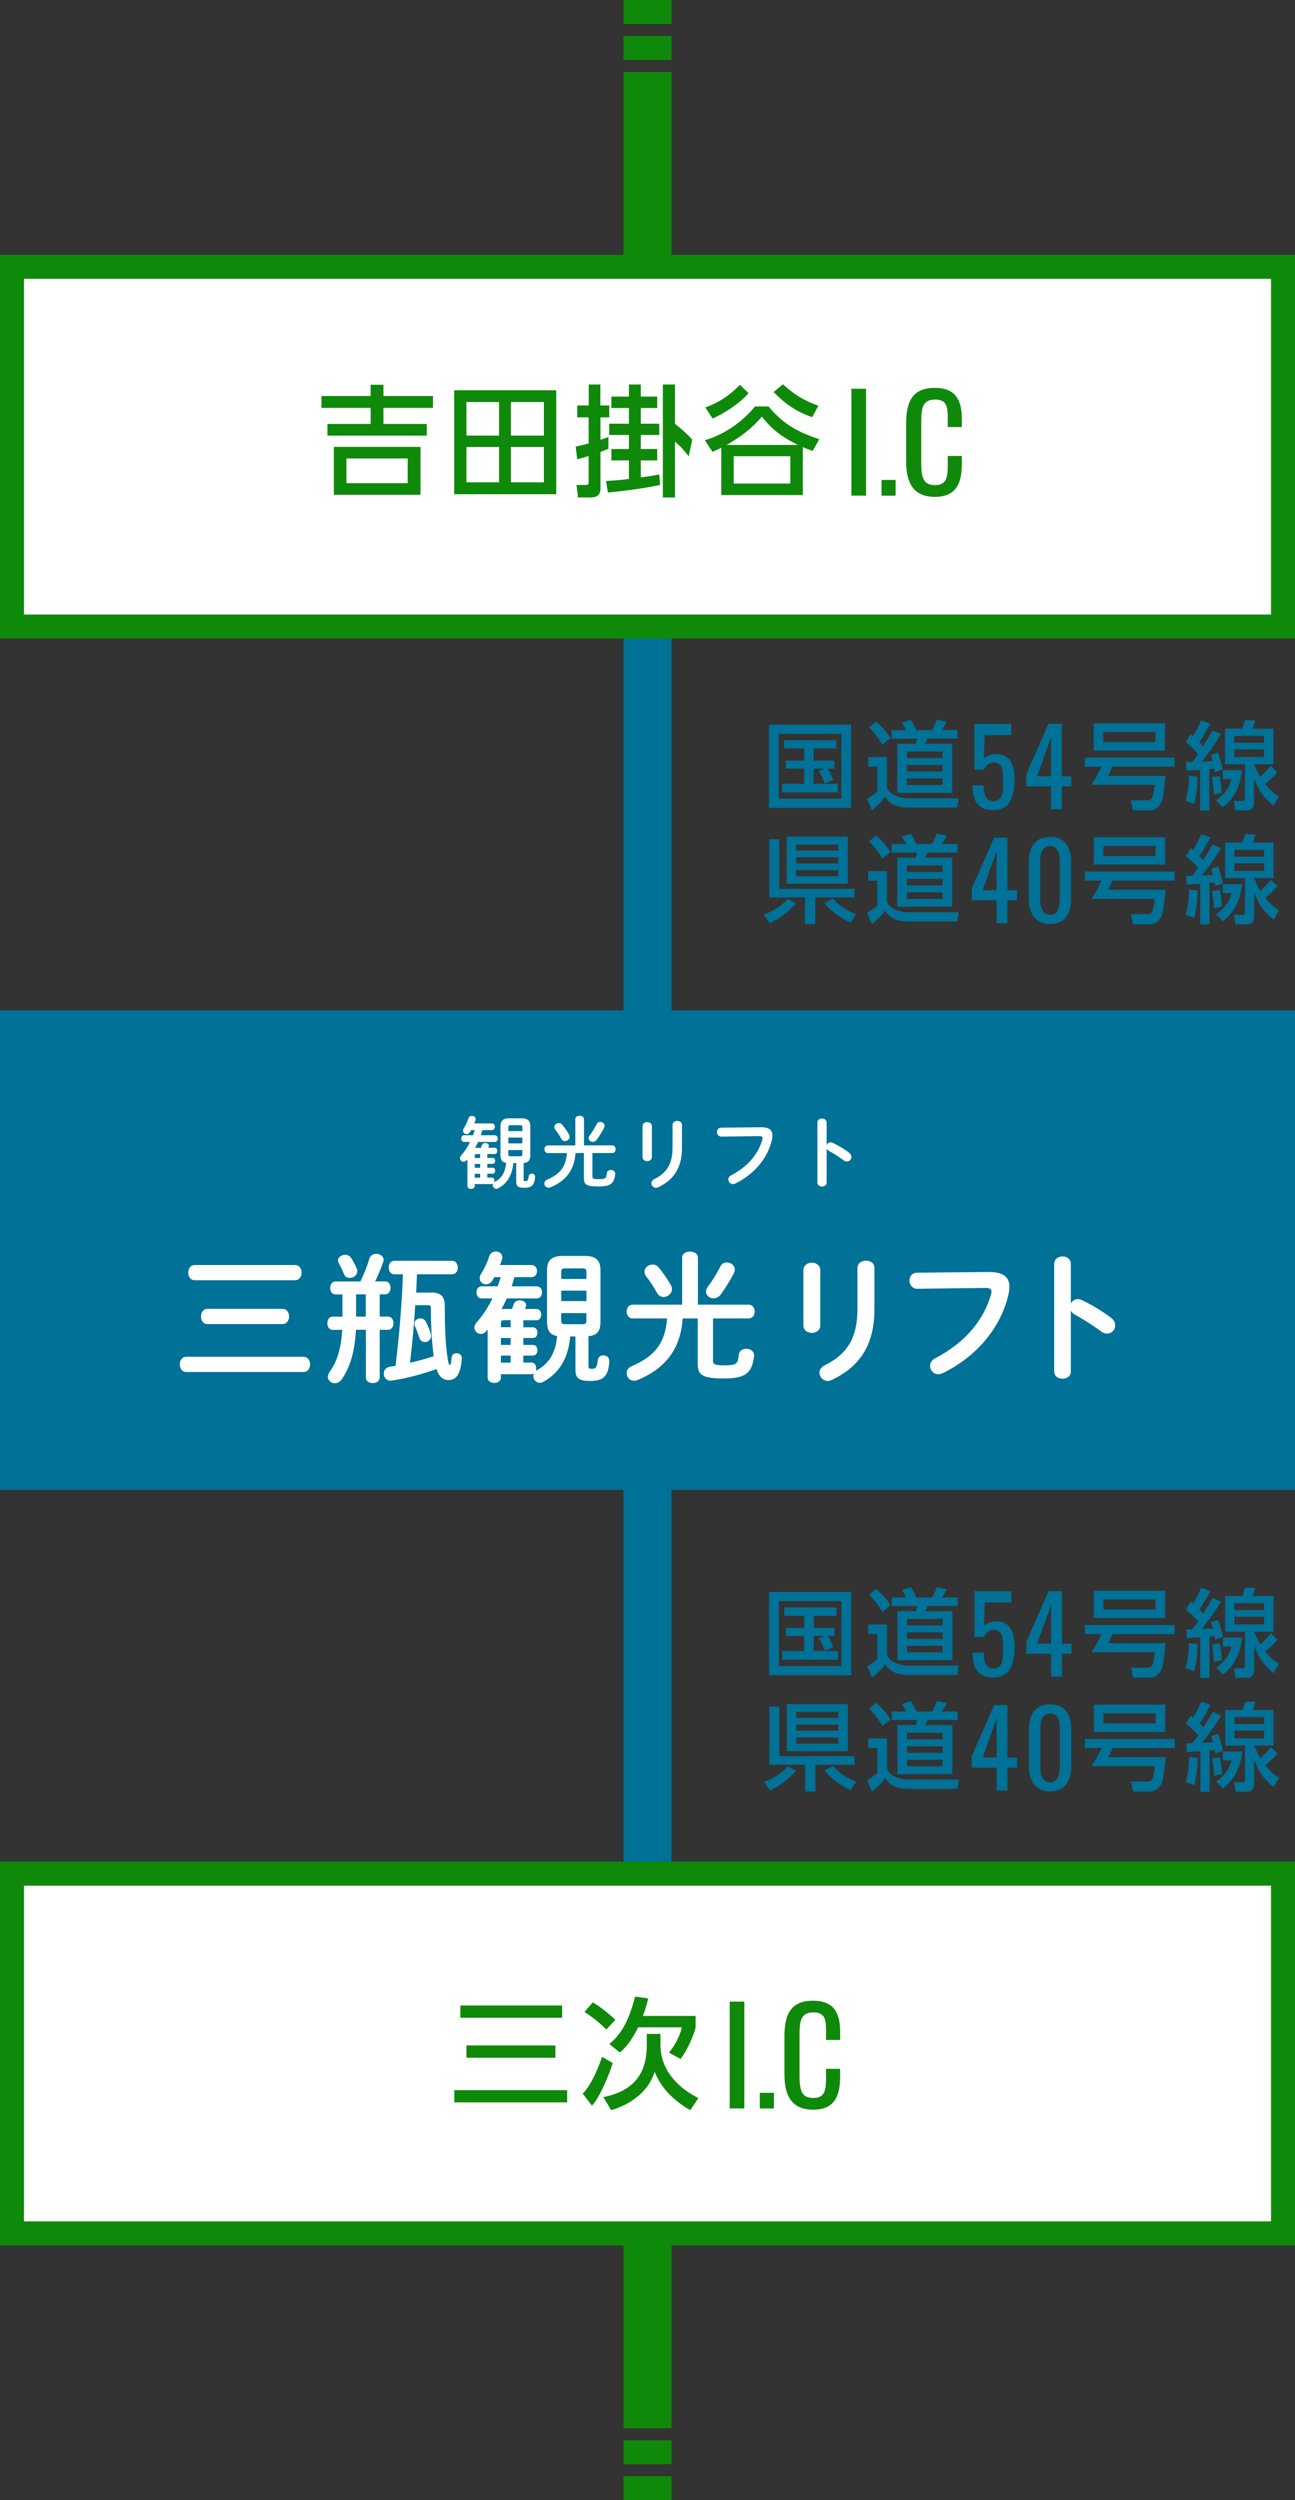 <?xml version="1.0" encoding="UTF-8"?><svg id="_レイヤー_2" xmlns="http://www.w3.org/2000/svg" viewBox="0 0 216 417"><rect x="0" y="0" width="216" height="417" fill="#333333" stroke="none"/><defs><style>.cls-1{fill:#fff;}.cls-2{fill:none;stroke:#007197;stroke-width:6px;}.cls-3{fill:#0f8909;}.cls-4{fill:#007197;}</style></defs><g id="_レイヤー_1-2"><rect class="cls-3" x="104" y="413" width="8" height="4"/><rect class="cls-4" y="168.5" width="216" height="80"/><rect class="cls-4" x="104" y="106" width="8" height="205"/><rect class="cls-3" x="104" y="12" width="8" height="94"/><rect class="cls-3" x="104" width="8" height="4"/><rect class="cls-3" x="104" y="6" width="8" height="4"/><rect class="cls-3" x="104" y="311" width="8" height="94"/><rect class="cls-1" x="2" y="44.5" width="212" height="60"/><path class="cls-3" d="M212,46.5v56H4v-56h208M216,42.5H0v64h216V42.5h0Z"/><rect class="cls-1" x="2" y="312.5" width="212" height="60"/><path class="cls-3" d="M212,314.5v56H4v-56h208M216,310.5H0v64h216v-64h0Z"/><path class="cls-3" d="M72.22,68.03h-8.26v2.68h7.22v1.94h-16.56v-1.94h7.2v-2.68h-8.2v-1.98h8.2v-1.88h2.14v1.88h8.26v1.98ZM70.14,82.52h-14.46v-7.98h14.46v7.98ZM57.78,76.47v4.12h10.22v-4.12h-10.22Z"/><path class="cls-3" d="M92.78,65.09v17.34h-17.02v-17.34h17.02ZM77.8,67.05v5.6h5.44v-5.6h-5.44ZM77.8,74.55v5.9h5.44v-5.9h-5.44ZM85.22,67.05v5.6h5.5v-5.6h-5.5ZM85.22,74.55v5.9h5.5v-5.9h-5.5Z"/><path class="cls-3" d="M98.18,69.61h-1.9v-1.98h1.92v-3.5h1.94v3.5h1.48v1.98h-1.46v3.74c.44-.14.88-.3,1.32-.46v1.96c-.44.18-.88.36-1.32.52v6.06c0,1.1-.58,1.54-1.64,1.54h-2.1l-.26-2.08h1.52c.36,0,.5-.06.5-.46v-4.38c-.62.2-1.26.4-1.9.56l-.26-2.12c.72-.16,1.44-.34,2.16-.52v-4.36ZM104.9,76.79h-2.92v-1.9h2.92v-2.34h-3.28v-1.88h3.28v-2.62h-2.92v-1.9h2.92v-2.02h1.98v2.02h2.74v1.9h-2.74v2.62h3.08v1.88h-3.08v2.34h2.74v1.9h-2.74v2.84c1.02-.14,2.06-.3,3.08-.5l.14,1.76c-2.88.58-5.78.98-8.7,1.26l-.32-1.92c1.28-.08,2.54-.18,3.82-.34v-3.1ZM112.58,64.13v6.56c1.02.8,2,1.66,2.88,2.62l-.58,2.8c-.92-1.12-1.16-1.48-2.3-2.44v9.3h-2.02v-18.84h2.02Z"/><path class="cls-3" d="M118.84,75.35l-1.28-1.92c3.26-.96,6.24-3.04,8.38-5.64h2.24c2.56,3.04,4.78,4.2,8.48,5.48l-1.12,1.94c-.56-.2-1.1-.4-1.64-.64v8h-13.6v-7.88c-.48.24-.96.46-1.46.66ZM118.86,69.81l-1.22-1.86c2.18-.74,4.16-2.08,5.76-3.76l1.46,1.38c-1.48,1.7-3.92,3.32-6,4.24ZM133.1,74.21c-2.46-1.18-4.34-2.54-6.02-4.72-1.76,2.06-3.54,3.36-5.88,4.72h11.9ZM122.38,76.09v4.56h9.44v-4.56h-9.44ZM129.04,65.39l1.54-1.3c1.9,1.72,3.5,2.72,5.92,3.58l-1.04,1.92c-2.68-.98-4.42-2.16-6.42-4.2Z"/><path class="cls-3" d="M142.01,64.84h2.44v17.82h-2.44v-17.82Z"/><path class="cls-3" d="M147.03,80.05h2.35v2.62h-2.35v-2.62Z"/><path class="cls-3" d="M151.14,76.94v-6.29c0-3.61,1.01-5.96,4.8-5.96,3.32,0,4.49,1.91,4.49,5.13v1.41h-2.35v-1.25c0-1.98-.04-3.34-2.11-3.34s-2.31,1.45-2.31,3.65v7.06c0,2.68.59,3.56,2.31,3.56,2,0,2.11-1.43,2.11-3.54v-1.32h2.35v1.32c0,3.28-.99,5.5-4.49,5.5-3.78,0-4.8-2.6-4.8-5.92Z"/><path class="cls-4" d="M141.98,265.52v13.89h-13.7v-13.89h13.7ZM129.91,267.05v10.82h10.44v-10.82h-10.44ZM139,274.75l-1.44.58c-.22-.66-.62-1.52-1.01-2.08l1.02-.4h-1.84v2.53h4.03v1.44h-9.28v-1.44h3.67v-2.53h-3.06v-1.33h3.06v-2.03h-3.34v-1.39h8.72v1.39h-3.79v2.03h3.47v1.33h-1.14c.38.58.7,1.25.93,1.91Z"/><path class="cls-4" d="M147.96,270.94v5.03c.22.69.74,1.1,1.39,1.38.64.27,1.47.46,2.18.46h8.4l-.27,1.55h-7.97c-.86,0-1.6-.08-2.42-.4-.77-.32-1.2-.72-1.62-1.42-.54.85-1.42,1.63-2.22,2.26l-.79-1.89c.54-.3,1.26-.79,1.7-1.22v-4.15h-1.52v-1.6h3.14ZM148.55,267.77l-1.36,1.09c-.7-1.14-1.28-1.94-2.22-2.88l1.18-.98c.77.66,1.92,1.89,2.4,2.77ZM154.73,267.87c-.13.29-.26.58-.43.85h4.55v8.18h-9.16v-8.18h3.04c.13-.27.21-.56.27-.85h-4.26v-1.42h2.42c-.24-.43-.45-.83-.72-1.25l1.49-.48c.35.54.66,1.12.93,1.73h2.62c.29-.53.59-1.18.78-1.75l1.7.35c-.26.48-.54.93-.82,1.39h2.59v1.42h-5.01ZM151.29,270.01v1.09h5.94v-1.09h-5.94ZM151.29,272.26v1.09h5.94v-1.09h-5.94ZM151.29,274.5v1.09h5.94v-1.09h-5.94Z"/><path class="cls-4" d="M162.22,275.64h1.88c0,1.28.19,2.64,1.6,2.64,1.53,0,1.62-1.46,1.62-3.4s-.18-3.04-1.6-3.04c-.77,0-1.32.56-1.58,1.18h-1.6v-7.63h6.14v1.88h-4.43l-.12,3.94c.47-.49,1.16-.79,2.06-.79,2.3,0,3.03,1.78,3.03,4.22,0,2.92-.74,5.14-3.54,5.14-2.57,0-3.45-1.55-3.45-4.13Z"/><path class="cls-4" d="M175.32,275.82h-4.13v-1.97l3.71-8.46h2.22v8.76h1.6v1.67h-1.6v3.82h-1.79v-3.82ZM175.32,274.14v-6.47l-2.32,6.47h2.32Z"/><path class="cls-4" d="M194.41,274.06c-.08,1.01-.32,3.6-.7,4.43-.38.82-1.06,1.33-1.98,1.33h-2.74l-.37-1.68h2.8c.4,0,.67-.19.82-.54.21-.5.32-1.49.37-2.03h-10.56c.64-.99,1.17-1.95,1.67-3.02h-2.77v-1.52h14.97v1.52h-10.36c-.22.51-.45,1.02-.7,1.52h9.57ZM194.35,269.87h-11.91v-4.56h11.91v4.56ZM184.04,266.77v1.66h8.71v-1.66h-8.71Z"/><path class="cls-4" d="M199.2,278.74l-1.46-.5c.43-1.36.54-2.8.59-4.23l1.44.21c-.06,1.49-.18,3.07-.58,4.51ZM197.81,268.45l.8-1.34c.13.11.26.22.37.32.54-.82.99-1.7,1.38-2.61l1.52.53c-.53,1.07-1.14,2.11-1.81,3.09.21.22.4.45.61.67.54-.85,1.07-1.71,1.58-2.59l1.41.58c-.91,1.6-2.07,3.14-3.2,4.58.61-.03,1.22-.05,1.83-.08-.08-.35-.19-.69-.3-1.02l1.15-.42c.35.85.66,1.95.82,2.87l-1.3.43c-.03-.19-.06-.4-.1-.59-.27.03-.54.06-.83.08v6.9h-1.54v-6.77c-.75.05-1.52.1-2.27.11l-.08-1.42c.34-.02.69-.02,1.02-.02.34-.43.66-.88.96-1.34-.54-.64-1.36-1.41-2.02-1.94ZM203.78,276.91l-1.31.26c-.03-.98-.16-1.95-.3-2.93l1.3-.14c.18.83.3,1.98.32,2.82ZM203.96,279.31l-1.12-1.14c1.31-.98,2.15-1.94,2.58-3.55h-1.46v-1.5h3.25c-.34,2.51-1.18,4.63-3.25,6.19ZM213.34,277.51l-.93,1.55c-1.78-1.55-2.37-2.37-3.23-4.56v3.95c0,.82-.27,1.38-1.18,1.38h-1.91l-.27-1.58h1.39c.43,0,.45-.18.45-.51v-5.6h-3.31v-5.94h2.87c.18-.45.32-.91.45-1.38h1.71c-.11.48-.26.91-.43,1.38h3.47v5.94h-3.23c.3.75.59,1.41,1.02,2.1.72-.61,1.15-1.1,1.76-1.83l1.12,1.06c-.61.74-1.33,1.36-2.06,1.95.7.9,1.36,1.47,2.32,2.1ZM205.89,267.4v1.14h4.95v-1.14h-4.95ZM205.89,269.65v1.28h4.95v-1.28h-4.95Z"/><path class="cls-4" d="M127.43,297.21c1.44-.53,2.96-1.46,3.97-2.61l1.42.75c-1.49,1.49-2.46,2.38-4.4,3.28l-.99-1.42ZM142.54,292.9v1.44h-6.53v4.47h-1.71v-4.47h-5.96v-9.7h1.65v8.26h12.55ZM141.42,284.23v7.84h-10.18v-7.84h10.18ZM132.82,285.53v.99h7.01v-.99h-7.01ZM132.82,287.65v1.01h7.01v-1.01h-7.01ZM132.82,289.8v1.01h7.01v-1.01h-7.01ZM137.53,295.3l1.39-.78c.99,1.15,2.46,2.1,3.91,2.64l-.98,1.42c-1.6-.83-3.2-1.84-4.32-3.28Z"/><path class="cls-4" d="M147.96,289.94v5.03c.22.69.74,1.1,1.39,1.38.64.27,1.47.46,2.18.46h8.4l-.27,1.55h-7.97c-.86,0-1.6-.08-2.42-.4-.77-.32-1.2-.72-1.62-1.42-.54.85-1.42,1.63-2.22,2.26l-.79-1.89c.54-.3,1.26-.79,1.7-1.22v-4.15h-1.52v-1.6h3.14ZM148.55,286.77l-1.36,1.09c-.7-1.14-1.28-1.94-2.22-2.88l1.18-.98c.77.66,1.92,1.89,2.4,2.77ZM154.73,286.87c-.13.29-.26.58-.43.85h4.55v8.18h-9.16v-8.18h3.04c.13-.27.21-.56.27-.85h-4.26v-1.42h2.42c-.24-.43-.45-.83-.72-1.25l1.49-.48c.35.54.66,1.12.93,1.73h2.62c.29-.53.59-1.18.78-1.75l1.7.35c-.26.48-.54.93-.82,1.39h2.59v1.42h-5.01ZM151.29,289.01v1.09h5.94v-1.09h-5.94ZM151.29,291.26v1.09h5.94v-1.09h-5.94ZM151.29,293.5v1.09h5.94v-1.09h-5.94Z"/><path class="cls-4" d="M166.23,294.82h-4.13v-1.97l3.71-8.46h2.22v8.76h1.6v1.67h-1.6v3.82h-1.79v-3.82ZM166.23,293.14v-6.47l-2.32,6.47h2.32Z"/><path class="cls-4" d="M171.62,294.59v-6.14c0-2.5,1.06-4.19,3.54-4.19s3.52,1.69,3.52,4.19v6.14c0,2.46-1.09,4.2-3.52,4.2s-3.54-1.76-3.54-4.2ZM176.78,294.61v-6.18c0-1.37-.26-2.64-1.62-2.64s-1.64,1.27-1.64,2.64v6.18c0,1.32.32,2.64,1.64,2.64s1.62-1.32,1.62-2.64Z"/><path class="cls-4" d="M194.43,293.06c-.08,1.01-.32,3.6-.7,4.43-.38.82-1.06,1.33-1.98,1.33h-2.74l-.37-1.68h2.8c.4,0,.67-.19.82-.54.21-.5.32-1.49.37-2.03h-10.56c.64-.99,1.17-1.95,1.67-3.02h-2.77v-1.52h14.97v1.52h-10.36c-.22.51-.45,1.02-.7,1.52h9.57ZM194.36,288.87h-11.91v-4.56h11.91v4.56ZM184.05,285.77v1.66h8.71v-1.66h-8.71Z"/><path class="cls-4" d="M199.22,297.74l-1.46-.5c.43-1.36.54-2.8.59-4.23l1.44.21c-.06,1.49-.18,3.07-.58,4.51ZM197.83,287.45l.8-1.34c.13.11.26.22.37.32.54-.82.99-1.7,1.38-2.61l1.52.53c-.53,1.07-1.14,2.11-1.81,3.09.21.22.4.45.61.67.54-.85,1.07-1.71,1.58-2.59l1.41.58c-.91,1.6-2.06,3.14-3.2,4.58.61-.03,1.22-.05,1.83-.08-.08-.35-.19-.69-.3-1.02l1.15-.42c.35.85.66,1.95.82,2.87l-1.3.43c-.03-.19-.06-.4-.1-.59-.27.03-.54.06-.83.08v6.9h-1.54v-6.77c-.75.05-1.52.1-2.27.11l-.08-1.42c.34-.02.69-.02,1.02-.02.34-.43.66-.88.96-1.34-.54-.64-1.36-1.41-2.02-1.94ZM203.8,295.91l-1.31.26c-.03-.98-.16-1.95-.3-2.93l1.3-.14c.18.83.3,1.98.32,2.82ZM203.97,298.31l-1.12-1.14c1.31-.98,2.14-1.94,2.58-3.55h-1.46v-1.5h3.25c-.34,2.51-1.18,4.63-3.25,6.19ZM213.35,296.51l-.93,1.55c-1.78-1.55-2.37-2.37-3.23-4.56v3.95c0,.82-.27,1.38-1.18,1.38h-1.91l-.27-1.58h1.39c.43,0,.45-.18.45-.51v-5.6h-3.31v-5.94h2.87c.18-.45.32-.91.45-1.38h1.71c-.11.48-.26.91-.43,1.38h3.47v5.94h-3.23c.3.75.59,1.41,1.02,2.1.72-.61,1.15-1.1,1.76-1.83l1.12,1.06c-.61.74-1.33,1.36-2.06,1.95.7.9,1.36,1.47,2.32,2.1ZM205.91,286.4v1.14h4.95v-1.14h-4.95ZM205.91,288.65v1.28h4.95v-1.28h-4.95Z"/><path class="cls-4" d="M141.96,120.85v13.89h-13.7v-13.89h13.7ZM129.89,122.39v10.82h10.44v-10.82h-10.44ZM138.98,130.09l-1.44.58c-.22-.66-.62-1.52-1.01-2.08l1.02-.4h-1.84v2.53h4.03v1.44h-9.28v-1.44h3.67v-2.53h-3.06v-1.33h3.06v-2.03h-3.34v-1.39h8.72v1.39h-3.79v2.03h3.47v1.33h-1.14c.38.58.7,1.25.93,1.9Z"/><path class="cls-4" d="M147.94,126.28v5.03c.22.69.74,1.1,1.39,1.38.64.27,1.47.46,2.18.46h8.4l-.27,1.55h-7.97c-.86,0-1.6-.08-2.42-.4-.77-.32-1.2-.72-1.62-1.42-.54.85-1.42,1.63-2.22,2.26l-.79-1.89c.54-.3,1.26-.78,1.7-1.22v-4.15h-1.52v-1.6h3.14ZM148.53,123.11l-1.36,1.09c-.7-1.14-1.28-1.94-2.22-2.88l1.18-.98c.77.66,1.92,1.89,2.4,2.77ZM154.71,123.2c-.13.29-.26.58-.43.85h4.55v8.18h-9.16v-8.18h3.04c.13-.27.21-.56.27-.85h-4.26v-1.42h2.42c-.24-.43-.45-.83-.72-1.25l1.49-.48c.35.54.66,1.12.93,1.73h2.62c.29-.53.59-1.18.78-1.75l1.7.35c-.26.48-.54.93-.82,1.39h2.59v1.42h-5.01ZM151.27,125.35v1.09h5.94v-1.09h-5.94ZM151.27,127.59v1.09h5.94v-1.09h-5.94ZM151.27,129.83v1.09h5.94v-1.09h-5.94Z"/><path class="cls-4" d="M162.21,130.98h1.88c0,1.28.19,2.64,1.6,2.64,1.53,0,1.62-1.46,1.62-3.4s-.18-3.04-1.6-3.04c-.77,0-1.32.56-1.58,1.18h-1.6v-7.63h6.14v1.88h-4.43l-.12,3.94c.47-.49,1.16-.79,2.06-.79,2.3,0,3.03,1.78,3.03,4.22,0,2.92-.74,5.14-3.54,5.14-2.57,0-3.45-1.55-3.45-4.13Z"/><path class="cls-4" d="M175.3,131.15h-4.13v-1.97l3.71-8.46h2.22v8.76h1.6v1.67h-1.6v3.82h-1.79v-3.82ZM175.3,129.48v-6.47l-2.32,6.47h2.32Z"/><path class="cls-4" d="M194.39,129.4c-.08,1.01-.32,3.6-.7,4.43-.38.82-1.06,1.33-1.98,1.33h-2.74l-.37-1.68h2.8c.4,0,.67-.19.82-.54.21-.5.32-1.49.37-2.03h-10.56c.64-.99,1.17-1.95,1.67-3.03h-2.77v-1.52h14.97v1.52h-10.36c-.22.51-.45,1.02-.7,1.52h9.57ZM194.33,125.2h-11.91v-4.56h11.91v4.56ZM184.02,122.1v1.67h8.71v-1.67h-8.71Z"/><path class="cls-4" d="M199.19,134.07l-1.46-.5c.43-1.36.54-2.8.59-4.23l1.44.21c-.06,1.49-.18,3.07-.58,4.51ZM197.79,123.78l.8-1.34c.13.11.26.22.37.32.54-.82.99-1.7,1.38-2.61l1.52.53c-.53,1.07-1.14,2.11-1.81,3.09.21.22.4.45.61.67.54-.85,1.07-1.71,1.58-2.59l1.41.58c-.91,1.6-2.07,3.14-3.2,4.58.61-.03,1.22-.05,1.83-.08-.08-.35-.19-.69-.3-1.02l1.15-.42c.35.85.66,1.95.82,2.87l-1.3.43c-.03-.19-.06-.4-.1-.59-.27.03-.54.06-.83.08v6.9h-1.54v-6.77c-.75.05-1.52.1-2.27.11l-.08-1.42c.34-.02.69-.02,1.02-.02.34-.43.66-.88.96-1.34-.54-.64-1.36-1.41-2.02-1.94ZM203.76,132.25l-1.31.26c-.03-.98-.16-1.95-.3-2.93l1.3-.14c.18.83.3,1.98.32,2.82ZM203.94,134.65l-1.12-1.14c1.31-.98,2.15-1.94,2.58-3.55h-1.46v-1.5h3.25c-.34,2.51-1.18,4.63-3.25,6.19ZM213.32,132.84l-.93,1.55c-1.78-1.55-2.37-2.37-3.23-4.56v3.95c0,.82-.27,1.38-1.18,1.38h-1.91l-.27-1.58h1.39c.43,0,.45-.18.45-.51v-5.6h-3.31v-5.94h2.87c.18-.45.32-.91.45-1.38h1.71c-.11.48-.26.91-.43,1.38h3.47v5.94h-3.23c.3.75.59,1.41,1.02,2.1.72-.61,1.15-1.1,1.76-1.83l1.12,1.06c-.61.74-1.33,1.36-2.06,1.95.7.9,1.36,1.47,2.32,2.1ZM205.88,122.74v1.14h4.95v-1.14h-4.95ZM205.88,124.98v1.28h4.95v-1.28h-4.95Z"/><path class="cls-4" d="M127.41,152.54c1.44-.53,2.96-1.46,3.97-2.61l1.42.75c-1.49,1.49-2.46,2.38-4.4,3.28l-.99-1.42ZM142.52,148.24v1.44h-6.53v4.47h-1.71v-4.47h-5.96v-9.7h1.65v8.26h12.55ZM141.4,139.56v7.84h-10.18v-7.84h10.18ZM132.81,140.86v.99h7.01v-.99h-7.01ZM132.81,142.99v1.01h7.01v-1.01h-7.01ZM132.81,145.13v1.01h7.01v-1.01h-7.01ZM137.51,150.64l1.39-.79c.99,1.15,2.46,2.1,3.91,2.64l-.98,1.42c-1.6-.83-3.2-1.84-4.32-3.28Z"/><path class="cls-4" d="M147.94,145.28v5.03c.22.69.74,1.1,1.39,1.38.64.27,1.47.46,2.18.46h8.4l-.27,1.55h-7.97c-.86,0-1.6-.08-2.42-.4-.77-.32-1.2-.72-1.62-1.42-.54.85-1.42,1.63-2.22,2.26l-.79-1.89c.54-.3,1.26-.78,1.7-1.22v-4.15h-1.52v-1.6h3.14ZM148.53,142.11l-1.36,1.09c-.7-1.14-1.28-1.94-2.22-2.88l1.18-.98c.77.66,1.92,1.89,2.4,2.77ZM154.71,142.2c-.13.29-.26.58-.43.85h4.55v8.18h-9.16v-8.18h3.04c.13-.27.21-.56.27-.85h-4.26v-1.42h2.42c-.24-.43-.45-.83-.72-1.25l1.49-.48c.35.54.66,1.12.93,1.73h2.62c.29-.53.59-1.18.78-1.75l1.7.35c-.26.48-.54.93-.82,1.39h2.59v1.42h-5.01ZM151.27,144.35v1.09h5.94v-1.09h-5.94ZM151.27,146.59v1.09h5.94v-1.09h-5.94ZM151.27,148.83v1.09h5.94v-1.09h-5.94Z"/><path class="cls-4" d="M166.22,150.15h-4.13v-1.97l3.71-8.46h2.22v8.76h1.6v1.67h-1.6v3.82h-1.79v-3.82ZM166.22,148.48v-6.47l-2.32,6.47h2.32Z"/><path class="cls-4" d="M171.6,149.92v-6.14c0-2.5,1.06-4.19,3.54-4.19s3.52,1.69,3.52,4.19v6.14c0,2.46-1.09,4.2-3.52,4.2s-3.54-1.76-3.54-4.2ZM176.76,149.94v-6.17c0-1.37-.26-2.64-1.62-2.64s-1.64,1.27-1.64,2.64v6.17c0,1.32.32,2.64,1.64,2.64s1.62-1.32,1.62-2.64Z"/><path class="cls-4" d="M194.41,148.4c-.08,1.01-.32,3.6-.7,4.43-.38.82-1.06,1.33-1.98,1.33h-2.74l-.37-1.68h2.8c.4,0,.67-.19.82-.54.21-.5.32-1.49.37-2.03h-10.56c.64-.99,1.17-1.95,1.67-3.03h-2.77v-1.52h14.97v1.52h-10.36c-.22.51-.45,1.02-.7,1.52h9.57ZM194.35,144.2h-11.91v-4.56h11.91v4.56ZM184.04,141.1v1.67h8.71v-1.67h-8.71Z"/><path class="cls-4" d="M199.2,153.07l-1.46-.5c.43-1.36.54-2.8.59-4.23l1.44.21c-.06,1.49-.18,3.07-.58,4.51ZM197.81,142.78l.8-1.34c.13.11.26.22.37.32.54-.82.99-1.7,1.38-2.61l1.52.53c-.53,1.07-1.14,2.11-1.81,3.09.21.22.4.45.61.67.54-.85,1.07-1.71,1.58-2.59l1.41.58c-.91,1.6-2.06,3.14-3.2,4.58.61-.03,1.22-.05,1.83-.08-.08-.35-.19-.69-.3-1.02l1.15-.42c.35.85.66,1.95.82,2.87l-1.3.43c-.03-.19-.06-.4-.1-.59-.27.03-.54.06-.83.08v6.9h-1.54v-6.77c-.75.05-1.52.1-2.27.11l-.08-1.42c.34-.02.69-.02,1.02-.02.34-.43.66-.88.96-1.34-.54-.64-1.36-1.41-2.02-1.94ZM203.78,151.25l-1.31.26c-.03-.98-.16-1.95-.3-2.93l1.3-.14c.18.83.3,1.98.32,2.82ZM203.96,153.65l-1.12-1.14c1.31-.98,2.14-1.94,2.58-3.55h-1.46v-1.5h3.25c-.34,2.51-1.18,4.63-3.25,6.19ZM213.34,151.84l-.93,1.55c-1.78-1.55-2.37-2.37-3.23-4.56v3.95c0,.82-.27,1.38-1.18,1.38h-1.91l-.27-1.58h1.39c.43,0,.45-.18.45-.51v-5.6h-3.31v-5.94h2.87c.18-.45.32-.91.45-1.38h1.71c-.11.48-.26.91-.43,1.38h3.47v5.94h-3.23c.3.75.59,1.41,1.02,2.1.72-.61,1.15-1.1,1.76-1.83l1.12,1.06c-.61.74-1.33,1.36-2.06,1.95.7.9,1.36,1.47,2.32,2.1ZM205.89,141.74v1.14h4.95v-1.14h-4.95ZM205.89,143.98v1.28h4.95v-1.28h-4.95Z"/><path class="cls-3" d="M94.6,348.61v2.04h-18.82v-2.04h18.82ZM93.76,334.49v2.04h-16.98v-2.04h16.98ZM92.64,341.15v2.06h-14.84v-2.06h14.84Z"/><path class="cls-3" d="M98.74,351.19l-1.54-1.98c1.56-1.74,2.44-3.98,3.24-6.16l1.76,1.04c-.54,1.82-2.18,5.78-3.46,7.1ZM98.88,333.97c1.36.82,2.6,1.82,3.76,2.9l-1.5,1.62c-1.08-1.06-2.38-2.14-3.66-2.92l1.4-1.6ZM110.16,339.23v1.86c0,4.08,2.84,7.1,6.32,8.84l-1.34,2.02c-2.64-1.52-4.78-3.52-5.94-6.38-.54,1.54-1.3,2.74-2.54,3.84-1.4,1.22-2.94,2-4.72,2.54l-1.3-2.18c4.78-.96,7.24-3.64,7.24-8.6v-1.94h2.28ZM116.02,336.23v1.98c-.42,1.6-1.5,3.88-2.5,5.2l-1.94-1.06c.96-1.16,1.82-2.74,2.16-4.22h-7.3c-.74,1.5-1.74,3.14-3.06,4.2l-1.74-1.42c2.48-2,3.5-4.94,4.3-7.9l2.18.3c-.24.98-.52,1.96-.88,2.92h8.78Z"/><path class="cls-3" d="M121.71,333.84h2.44v17.82h-2.44v-17.82Z"/><path class="cls-3" d="M126.73,349.05h2.35v2.62h-2.35v-2.62Z"/><path class="cls-3" d="M130.84,345.94v-6.29c0-3.61,1.01-5.96,4.8-5.96,3.32,0,4.49,1.91,4.49,5.13v1.41h-2.35v-1.25c0-1.98-.04-3.34-2.11-3.34s-2.31,1.45-2.31,3.65v7.06c0,2.68.59,3.56,2.31,3.56,2,0,2.11-1.43,2.11-3.54v-1.32h2.35v1.32c0,3.28-.99,5.5-4.49,5.5-3.79,0-4.8-2.6-4.8-5.92Z"/><rect class="cls-3" x="104" y="407" width="8" height="4"/><path class="cls-2" d="M87.32,196.76c0,.2.05.24.31.24.35,0,.47-.1.54-.76.03-.34.27-.5.52-.5.29,0,.56.2.56.52,0,.46-.13.99-.33,1.29-.24.37-.67.56-1.46.56-1.14,0-1.36-.3-1.36-1.1v-3.03h-.48c-.17,2.05-1.05,3.41-2.5,4.21-.12.07-.22.09-.33.09-.34,0-.6-.3-.6-.61,0-.08.01-.17.05-.25-.07.04-.13.07-.21.07h-2.85v.33c0,.31-.3.48-.61.48s-.61-.17-.61-.48v-4.47c-.04.05-.09.1-.13.16-.16.17-.33.25-.5.25-.33,0-.61-.26-.61-.59,0-.14.07-.3.2-.46.56-.64,1.07-1.4,1.48-2.25h-.99c-.33,0-.48-.29-.48-.56,0-.29.16-.56.48-.56h1.48c.1-.27.2-.56.29-.85h-.59c-.07.1-.12.21-.18.3-.16.26-.38.37-.59.37-.31,0-.59-.25-.59-.58,0-.12.04-.25.12-.38.3-.47.56-1.02.77-1.66.09-.3.35-.43.6-.43.31,0,.61.2.61.52,0,.07,0,.13-.03.2-.05.18-.12.35-.2.54h2.93c.34,0,.51.27.51.56s-.17.56-.51.56h-1.58c-.08.29-.17.58-.26.85h2.33c.33,0,.5.27.5.56s-.17.56-.5.56h-2.79c-.14.34-.3.67-.48.98h.97c.07-.14.12-.29.16-.43.08-.26.33-.37.56-.37.3,0,.6.17.6.44,0,.04-.01.09-.03.14-.03.08-.05.14-.08.21h1.09c.29,0,.42.26.42.52s-.13.52-.42.52h-1.24v.65h.89c.29,0,.42.25.42.5s-.13.5-.42.5h-.89v.64h.89c.29,0,.42.25.42.5s-.13.5-.42.5h-.89v.65h.77c.29,0,.42.26.42.54,0,.09-.01.18-.05.26.05-.04.1-.08.16-.1,1.1-.63,1.69-1.56,1.84-3.15-.75-.13-.94-.6-.94-1.29v-4.83c0-.89.42-1.32,1.44-1.32h2.09c1.02,0,1.44.43,1.44,1.32v4.83c0,.8-.27,1.23-1.11,1.31v2.79ZM80.09,193.14v-.65h-.6c-.25,0-.3.07-.3.3v.35h.9ZM80.09,194.77v-.64h-.9v.64h.9ZM80.09,196.42v-.65h-.9v.65h.9ZM87.13,188.01c0-.25-.09-.34-.35-.34h-1.65c-.26,0-.34.09-.34.34v.64h2.34v-.64ZM84.79,190.7h2.34v-.97h-2.34v.97ZM86.77,192.85c.26,0,.35-.09.35-.35v-.68h-2.34v.68c0,.25.08.35.34.35h1.65Z"/><path class="cls-2" d="M95.95,186.67c0-.38.37-.58.73-.58s.73.2.73.58v4.36h4.7c.38,0,.58.31.58.64s-.2.64-.58.64h-3.3v3.94c0,.31.13.42,1.05.42,1.1,0,1.27-.12,1.35-.98.04-.38.35-.56.69-.56s.72.22.72.63v.08c-.18,1.6-.86,2.05-2.77,2.05-2.12,0-2.46-.35-2.46-1.43v-4.15h-1.4c-.17,2.92-1.71,4.7-4.17,5.72-.12.05-.22.07-.33.07-.42,0-.69-.34-.69-.71,0-.25.13-.5.46-.64,2.16-.93,3.13-2.15,3.3-4.43h-3.19c-.37,0-.56-.33-.56-.64s.2-.64.56-.64h4.59v-4.36ZM94.88,189.17c.09.14.13.29.13.43,0,.42-.39.72-.77.72-.24,0-.47-.12-.61-.38-.3-.55-.68-1.13-1.01-1.53-.1-.14-.16-.29-.16-.43,0-.38.35-.67.75-.67.21,0,.44.09.61.31.38.48.8,1.09,1.06,1.54ZM100.11,187.12c.37,0,.73.26.73.65,0,.12-.03.23-.09.35-.39.76-.82,1.43-1.23,1.99-.18.24-.43.34-.65.34-.37,0-.69-.27-.69-.63,0-.14.04-.29.16-.43.43-.56.81-1.18,1.18-1.91.13-.26.37-.37.6-.37Z"/><path class="cls-2" d="M108.73,192.98c0,.45-.39.68-.78.68s-.78-.23-.78-.68v-5.14c0-.46.39-.69.78-.69s.78.24.78.69v5.14ZM112.18,187.62c0-.45.39-.67.8-.67.38,0,.77.22.77.67v3.88c0,3.31-1.41,5.31-3.94,6.51-.14.07-.27.1-.39.1-.45,0-.77-.38-.77-.77,0-.25.14-.51.48-.68,2.18-1.07,3.05-2.65,3.05-5.27v-3.78Z"/><path class="cls-2" d="M126.93,188.01c1.37-.01,1.91.48,1.91,1.36,0,.22-.03.47-.09.75-.72,3.1-3,5.77-6.08,7.27-.16.08-.3.1-.43.1-.44,0-.76-.37-.76-.77,0-.25.13-.52.46-.69,2.89-1.5,4.53-3.6,5.21-5.94.03-.1.04-.18.04-.26,0-.25-.17-.34-.55-.34l-6.3.08c-.5,0-.76-.39-.76-.77,0-.35.24-.72.69-.72l6.67-.07Z"/><path class="cls-2" d="M137.89,190.93c.13-.23.37-.41.64-.41.12,0,.22.03.34.08.81.37,1.95,1.03,2.77,1.67.26.2.37.45.37.68,0,.42-.33.77-.75.77-.17,0-.37-.05-.55-.2-.76-.58-1.87-1.26-2.45-1.57-.18-.1-.3-.22-.38-.37v5.64c0,.46-.38.68-.77.68s-.77-.22-.77-.68v-9.98c0-.46.39-.69.77-.69s.77.24.77.69v3.68Z"/><path class="cls-1" d="M87.32,196.76c0,.2.05.24.31.24.35,0,.47-.1.54-.76.03-.34.27-.5.52-.5.29,0,.56.2.56.52,0,.46-.13.99-.33,1.29-.24.37-.67.56-1.46.56-1.14,0-1.36-.3-1.36-1.1v-3.03h-.48c-.17,2.05-1.05,3.41-2.5,4.21-.12.07-.22.09-.33.09-.34,0-.6-.3-.6-.61,0-.08.01-.17.05-.25-.07.04-.13.07-.21.07h-2.85v.33c0,.31-.3.48-.61.48s-.61-.17-.61-.48v-4.47c-.04.05-.09.1-.13.16-.16.17-.33.25-.5.25-.33,0-.61-.26-.61-.59,0-.14.07-.3.2-.46.56-.64,1.07-1.4,1.48-2.25h-.99c-.33,0-.48-.29-.48-.56,0-.29.16-.56.48-.56h1.48c.1-.27.2-.56.29-.85h-.59c-.07.1-.12.21-.18.3-.16.26-.38.37-.59.37-.31,0-.59-.25-.59-.58,0-.12.04-.25.12-.38.3-.47.56-1.02.77-1.66.09-.3.35-.43.6-.43.31,0,.61.2.61.52,0,.07,0,.13-.03.2-.05.18-.12.35-.2.54h2.93c.34,0,.51.27.51.56s-.17.56-.51.56h-1.58c-.08.29-.17.58-.26.85h2.33c.33,0,.5.27.5.56s-.17.56-.5.56h-2.79c-.14.34-.3.67-.48.98h.97c.07-.14.12-.29.16-.43.08-.26.33-.37.56-.37.3,0,.6.17.6.44,0,.04-.01.09-.03.14-.03.08-.05.14-.08.21h1.09c.29,0,.42.26.42.52s-.13.52-.42.52h-1.24v.65h.89c.29,0,.42.25.42.5s-.13.5-.42.5h-.89v.64h.89c.29,0,.42.25.42.5s-.13.5-.42.5h-.89v.65h.77c.29,0,.42.26.42.54,0,.09-.01.18-.05.26.05-.04.1-.08.16-.1,1.1-.63,1.69-1.56,1.84-3.15-.75-.13-.94-.6-.94-1.29v-4.83c0-.89.42-1.32,1.44-1.32h2.09c1.02,0,1.44.43,1.44,1.32v4.83c0,.8-.27,1.23-1.11,1.31v2.79ZM80.09,193.14v-.65h-.6c-.25,0-.3.07-.3.3v.35h.9ZM80.09,194.77v-.64h-.9v.64h.9ZM80.09,196.42v-.65h-.9v.65h.9ZM87.13,188.01c0-.25-.09-.34-.35-.34h-1.65c-.26,0-.34.09-.34.34v.64h2.34v-.64ZM84.79,190.7h2.34v-.97h-2.34v.97ZM86.77,192.85c.26,0,.35-.09.35-.35v-.68h-2.34v.68c0,.25.08.35.34.35h1.65Z"/><path class="cls-1" d="M95.95,186.67c0-.38.37-.58.73-.58s.73.2.73.58v4.36h4.7c.38,0,.58.31.58.64s-.2.64-.58.64h-3.3v3.94c0,.31.13.42,1.05.42,1.1,0,1.27-.12,1.35-.98.04-.38.35-.56.69-.56s.72.22.72.63v.08c-.18,1.6-.86,2.05-2.77,2.05-2.12,0-2.46-.35-2.46-1.43v-4.15h-1.4c-.17,2.92-1.71,4.7-4.17,5.72-.12.05-.22.07-.33.07-.42,0-.69-.34-.69-.71,0-.25.13-.5.46-.64,2.16-.93,3.13-2.15,3.3-4.43h-3.19c-.37,0-.56-.33-.56-.64s.2-.64.56-.64h4.59v-4.36ZM94.88,189.17c.09.14.13.29.13.43,0,.42-.39.72-.77.72-.24,0-.47-.12-.61-.38-.3-.55-.68-1.13-1.01-1.53-.1-.14-.16-.29-.16-.43,0-.38.35-.67.75-.67.21,0,.44.09.61.31.38.48.8,1.09,1.06,1.54ZM100.11,187.12c.37,0,.73.26.73.65,0,.12-.03.23-.09.35-.39.76-.82,1.43-1.23,1.99-.18.24-.43.34-.65.34-.37,0-.69-.27-.69-.63,0-.14.04-.29.16-.43.43-.56.81-1.18,1.18-1.91.13-.26.37-.37.6-.37Z"/><path class="cls-1" d="M108.73,192.98c0,.45-.39.68-.78.68s-.78-.23-.78-.68v-5.14c0-.46.39-.69.78-.69s.78.24.78.69v5.14ZM112.18,187.62c0-.45.39-.67.8-.67.38,0,.77.22.77.67v3.88c0,3.31-1.41,5.31-3.94,6.51-.14.07-.27.1-.39.1-.45,0-.77-.38-.77-.77,0-.25.14-.51.48-.68,2.18-1.07,3.05-2.65,3.05-5.27v-3.78Z"/><path class="cls-1" d="M126.93,188.01c1.37-.01,1.91.48,1.91,1.36,0,.22-.03.47-.09.75-.72,3.1-3,5.77-6.08,7.27-.16.08-.3.1-.43.1-.44,0-.76-.37-.76-.77,0-.25.13-.52.46-.69,2.89-1.5,4.53-3.6,5.21-5.94.03-.1.04-.18.04-.26,0-.25-.17-.34-.55-.34l-6.3.08c-.5,0-.76-.39-.76-.77,0-.35.24-.72.69-.72l6.67-.07Z"/><path class="cls-1" d="M137.89,190.93c.13-.23.37-.41.64-.41.12,0,.22.03.34.08.81.37,1.95,1.03,2.77,1.67.26.2.37.45.37.68,0,.42-.33.77-.75.77-.17,0-.37-.05-.55-.2-.76-.58-1.87-1.26-2.45-1.57-.18-.1-.3-.22-.38-.37v5.64c0,.46-.38.68-.77.68s-.77-.22-.77-.68v-9.98c0-.46.39-.69.77-.69s.77.24.77.69v3.68Z"/><path class="cls-1" d="M50.62,226.29c.73,0,1.1.63,1.1,1.27s-.38,1.27-1.1,1.27h-19.55c-.73,0-1.08-.63-1.08-1.27s.35-1.27,1.08-1.27h19.55ZM49.21,210.99c.73,0,1.1.63,1.1,1.27s-.38,1.27-1.1,1.27h-16.73c-.73,0-1.08-.63-1.08-1.27s.35-1.27,1.08-1.27h16.73ZM47.12,218.3c.73,0,1.1.63,1.1,1.27s-.38,1.27-1.1,1.27h-12.52c-.73,0-1.08-.63-1.08-1.27s.35-1.27,1.08-1.27h12.52Z"/><path class="cls-1" d="M59.37,221.8c-.19,3.71-1.03,6.39-2.42,8.32-.33.42-.73.59-1.1.59-.61,0-1.17-.45-1.17-1.08,0-.24.09-.49.28-.78,1.2-1.67,1.95-3.85,2.11-7.05h-1.6c-.59,0-.87-.56-.87-1.1s.28-1.1.87-1.1h1.65v-3.71h-1.17c-.59,0-.87-.54-.87-1.08s.28-1.08.87-1.08h4.16c.47-.96,1.1-2.42,1.48-3.74.17-.61.68-.87,1.18-.87.61,0,1.22.38,1.22,1.01,0,.12-.02.23-.07.35-.35,1.06-.89,2.28-1.36,3.24h1.69c.59,0,.89.54.89,1.08s-.31,1.08-.89,1.08h-.92v3.71h1.41c.59,0,.89.54.89,1.1s-.31,1.1-.89,1.1h-1.41v7.97c0,.61-.56.92-1.15.92s-1.15-.3-1.15-.92v-7.97h-1.64ZM59.51,211.58c.07.16.09.3.09.45,0,.68-.66,1.1-1.27,1.1-.4,0-.78-.17-.94-.59-.23-.56-.59-1.34-.87-1.83-.09-.16-.14-.33-.14-.49,0-.54.59-.94,1.17-.94.38,0,.75.14.99.49.4.59.73,1.25.96,1.81ZM59.39,219.59h1.62v-3.71h-1.62v3.71ZM71.92,215.57c1.6,0,2.26.71,2.26,2.12.02,3.74.12,6.46.47,8.76.14.99.26,1.2.38,1.2.14,0,.21-.35.31-1.27.05-.47.42-.68.8-.68.47,0,.94.31.89.85-.19,2.73-.96,3.62-2.23,3.62-.92,0-1.58-.56-2-1.83-2.37.85-4.89,1.53-7.5,1.93-.8.12-1.29-.54-1.29-1.17,0-.52.31-1.03,1.03-1.15.3-.05.61-.09.94-.16.31-2.63.59-5.29.8-7.94.19-2.44.35-4.86.42-7.31h-1.43c-.61,0-.94-.56-.94-1.13s.33-1.13.94-1.13h9.63c.63,0,.96.56.96,1.13s-.33,1.13-.96,1.13h-5.85c-.05,1.01-.09,2.04-.14,3.05h2.51ZM69.26,217.69c-.19,3.2-.49,6.42-.87,9.59,1.32-.28,2.66-.66,3.95-1.08-.31-2.21-.47-5-.47-8.06,0-.35-.12-.45-.47-.45h-2.14ZM71.84,222.43c.05.14.07.28.07.4,0,.61-.52,1.01-1.03,1.01-.4,0-.8-.23-.96-.78-.21-.63-.42-1.22-.71-1.88-.07-.14-.09-.28-.09-.42,0-.52.49-.87.99-.87.35,0,.71.16.92.54.3.56.63,1.36.82,2Z"/><path class="cls-1" d="M98.17,227.88c0,.35.09.42.56.42.63,0,.85-.19.96-1.36.05-.61.49-.89.94-.89.54,0,1.06.38,1.01,1.03-.19,2.47-.96,3.24-3.22,3.24-2.04,0-2.44-.54-2.44-1.97v-5.45h-.87c-.31,3.69-1.88,6.13-4.49,7.57-.21.12-.4.16-.59.16-.61,0-1.08-.54-1.08-1.1,0-.14.02-.31.09-.45-.12.07-.24.12-.38.12h-5.12v.59c0,.56-.54.87-1.1.87s-1.1-.31-1.1-.87v-8.04c-.07.09-.16.19-.23.28-.28.31-.59.45-.89.45-.59,0-1.1-.47-1.1-1.06,0-.26.12-.54.35-.82,1.01-1.15,1.93-2.51,2.66-4.04h-1.79c-.59,0-.87-.52-.87-1.01s.28-1.01.87-1.01h2.66c.19-.49.35-1.01.52-1.53h-1.06c-.12.19-.21.38-.33.54-.28.47-.68.66-1.06.66-.56,0-1.06-.45-1.06-1.03,0-.21.07-.45.21-.68.54-.85,1.01-1.83,1.39-2.98.16-.54.63-.78,1.08-.78.56,0,1.1.35,1.1.94,0,.12,0,.24-.05.35-.09.33-.21.63-.35.96h5.26c.61,0,.92.49.92,1.01s-.31,1.01-.92,1.01h-2.84c-.14.52-.31,1.03-.47,1.53h4.18c.59,0,.89.49.89,1.01s-.31,1.01-.89,1.01h-5c-.26.61-.54,1.2-.87,1.76h1.74c.12-.26.21-.52.28-.78.14-.47.59-.66,1.01-.66.54,0,1.08.3,1.08.8,0,.07-.02.16-.05.26-.05.14-.09.26-.14.38h1.95c.52,0,.75.47.75.94s-.24.94-.75.94h-2.23v1.18h1.6c.52,0,.75.45.75.89s-.23.89-.75.89h-1.6v1.15h1.6c.52,0,.75.45.75.89s-.23.89-.75.89h-1.6v1.17h1.39c.52,0,.75.47.75.96,0,.16-.02.33-.09.47.09-.07.19-.14.28-.19,1.97-1.13,3.03-2.8,3.31-5.66-1.34-.24-1.67-1.08-1.69-2.33v-8.67c0-1.6.75-2.37,2.58-2.37h3.76c1.83,0,2.58.78,2.58,2.37v8.67c-.02,1.43-.49,2.21-2,2.35v5ZM85.17,221.37v-1.18h-1.08c-.45,0-.54.12-.54.54v.63h1.62ZM85.17,224.31v-1.15h-1.62v1.15h1.62ZM85.17,227.27v-1.17h-1.62v1.17h1.62ZM97.81,212.16c0-.45-.16-.61-.63-.61h-2.96c-.47,0-.61.17-.61.61v1.15h4.21v-1.15ZM93.61,217h4.21v-1.74h-4.21v1.74ZM97.18,220.86c.47,0,.63-.16.63-.63v-1.22h-4.21v1.22c0,.45.14.63.61.63h2.96Z"/><path class="cls-1" d="M113.77,209.77c0-.68.66-1.03,1.32-1.03s1.32.35,1.32,1.03v7.83h8.44c.68,0,1.03.56,1.03,1.15s-.35,1.15-1.03,1.15h-5.92v7.07c0,.56.24.75,1.88.75,1.97,0,2.28-.21,2.42-1.76.07-.68.63-1.01,1.25-1.01.68,0,1.39.45,1.29,1.27-.33,2.87-1.55,3.69-4.98,3.69-3.81,0-4.42-.63-4.42-2.56v-7.45h-2.51c-.31,5.24-3.08,8.44-7.5,10.27-.21.09-.4.12-.59.12-.75,0-1.25-.61-1.25-1.27,0-.45.24-.89.82-1.15,3.88-1.67,5.62-3.85,5.92-7.97h-5.73c-.66,0-1.01-.59-1.01-1.15s.35-1.15,1.01-1.15h8.25v-7.83ZM111.84,214.25c.17.26.24.52.24.78,0,.75-.71,1.29-1.39,1.29-.42,0-.85-.21-1.1-.68-.54-.99-1.22-2.02-1.81-2.75-.19-.26-.28-.52-.28-.78,0-.68.63-1.2,1.34-1.2.38,0,.8.16,1.1.56.68.87,1.43,1.95,1.9,2.77ZM121.24,210.57c.66,0,1.32.47,1.32,1.17,0,.21-.05.42-.16.63-.71,1.36-1.48,2.56-2.21,3.57-.33.42-.78.61-1.18.61-.66,0-1.25-.49-1.25-1.13,0-.26.07-.52.28-.78.78-1.01,1.46-2.12,2.12-3.43.23-.47.66-.66,1.08-.66Z"/><path class="cls-1" d="M136.82,221.09c0,.8-.71,1.22-1.41,1.22s-1.41-.42-1.41-1.22v-9.24c0-.82.71-1.25,1.41-1.25s1.41.42,1.41,1.25v9.24ZM143.03,211.46c0-.8.71-1.2,1.43-1.2.68,0,1.39.4,1.39,1.2v6.98c0,5.95-2.54,9.54-7.07,11.7-.26.12-.49.19-.71.19-.8,0-1.39-.68-1.39-1.39,0-.45.26-.92.87-1.22,3.92-1.93,5.47-4.77,5.47-9.47v-6.79Z"/><path class="cls-1" d="M164.93,212.16c2.47-.02,3.43.87,3.43,2.44,0,.4-.05.85-.16,1.34-1.29,5.57-5.38,10.36-10.93,13.07-.28.14-.54.19-.78.19-.8,0-1.36-.66-1.36-1.39,0-.45.24-.94.82-1.25,5.19-2.7,8.13-6.46,9.35-10.67.05-.19.07-.33.07-.47,0-.45-.31-.61-.99-.61l-11.33.14c-.89.02-1.36-.7-1.36-1.39,0-.63.42-1.29,1.25-1.29l11.98-.12Z"/><path class="cls-1" d="M178.61,217.4c.24-.42.66-.73,1.15-.73.21,0,.4.05.61.14,1.46.66,3.5,1.86,4.98,3.01.47.35.66.8.66,1.22,0,.75-.59,1.39-1.34,1.39-.31,0-.66-.09-.99-.35-1.36-1.03-3.36-2.26-4.39-2.82-.33-.19-.54-.4-.68-.66v10.13c0,.82-.68,1.22-1.39,1.22s-1.39-.4-1.39-1.22v-17.93c0-.82.71-1.25,1.39-1.25s1.39.42,1.39,1.25v6.6Z"/></g></svg>